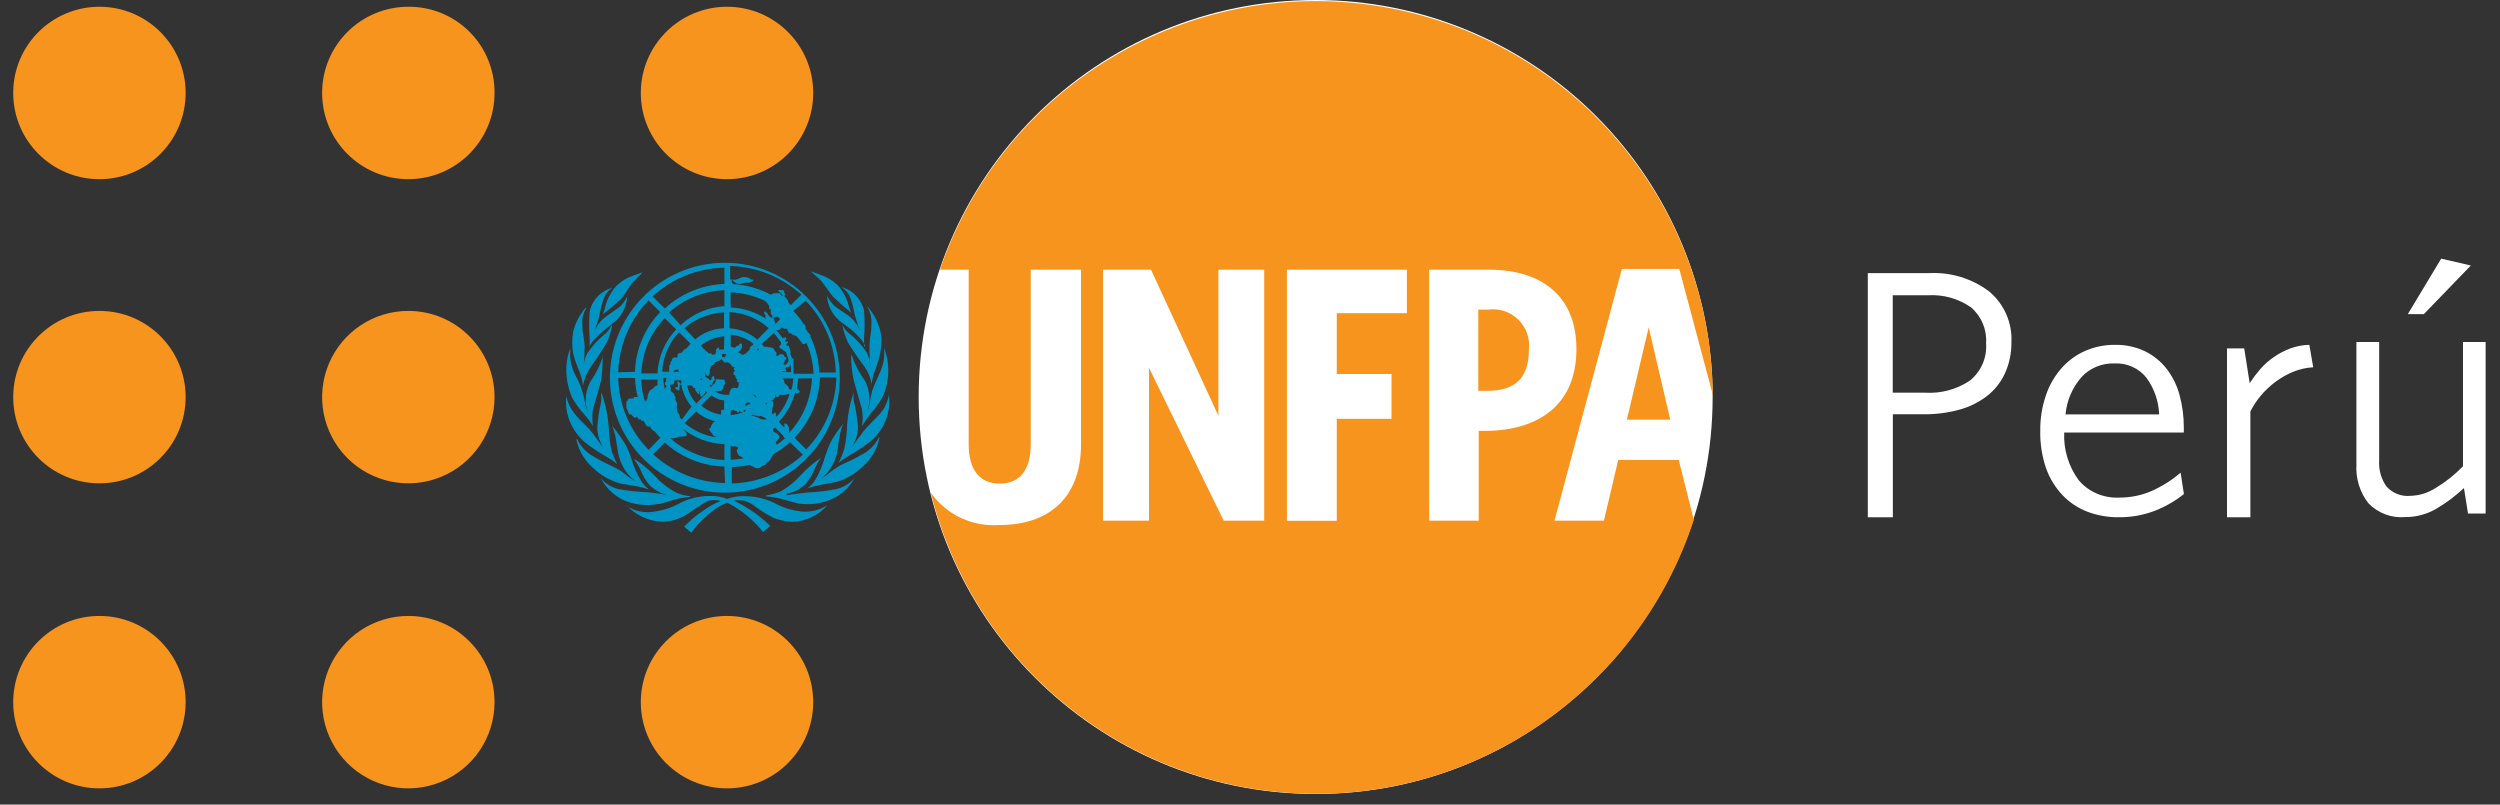 <?xml version="1.0" encoding="UTF-8"?>
<svg width="174px" height="56px" viewBox="0 0 174 56" version="1.1" xmlns="http://www.w3.org/2000/svg" xmlns:xlink="http://www.w3.org/1999/xlink">
    <rect x="0" y="0" width="174" height="56" fill="#333333" stroke="none"/>
    <title>Group 2</title>
    <g id="Page-1" stroke="none" stroke-width="1" fill="none" fill-rule="evenodd">
        <g id="Group-2" transform="translate(0.92, -0)" fill-rule="nonzero">
            <path d="M33.5,27.64 C33.5,30.071 32.033,32.262 29.784,33.188 C27.536,34.114 24.952,33.591 23.24,31.865 C21.528,30.138 21.027,27.549 21.971,25.309 C22.916,23.069 25.119,21.62 27.55,21.64 C30.844,21.667 33.5,24.346 33.5,27.64" id="Path" fill="#F7941D"></path>
            <path d="M33.5,48.87 C33.5,51.301 32.033,53.492 29.784,54.418 C27.536,55.344 24.952,54.821 23.24,53.095 C21.528,51.368 21.027,48.779 21.971,46.539 C22.916,44.299 25.119,42.85 27.55,42.87 C30.844,42.897 33.5,45.576 33.5,48.87" id="Path" fill="#F7941D"></path>
            <path d="M33.5,6.47 C33.5,9.784 30.814,12.47 27.5,12.47 C24.186,12.47 21.5,9.784 21.5,6.47 C21.5,3.156 24.186,0.47 27.5,0.47 C29.095,0.457 30.629,1.084 31.757,2.213 C32.886,3.341 33.513,4.875 33.5,6.47" id="Path" fill="#F7941D"></path>
            <path d="M12,27.64 C12,30.954 9.314,33.64 6,33.64 C2.686,33.64 0,30.954 0,27.64 C0,24.326 2.686,21.64 6,21.64 C9.314,21.64 12,24.326 12,27.64" id="Path" fill="#F7941D"></path>
            <path d="M12,48.87 C12,52.184 9.314,54.87 6,54.87 C2.686,54.87 0,52.184 0,48.87 C0,45.556 2.686,42.87 6,42.87 C9.314,42.87 12,45.556 12,48.87" id="Path" fill="#F7941D"></path>
            <path d="M12,6.47 C12,9.784 9.314,12.47 6,12.47 C2.686,12.47 0,9.784 0,6.47 C0,3.156 2.686,0.47 6,0.47 C9.314,0.47 12,3.156 12,6.47" id="Path" fill="#F7941D"></path>
            <path d="M55.68,48.87 C55.68,52.184 52.994,54.87 49.68,54.87 C46.366,54.87 43.68,52.184 43.68,48.87 C43.68,45.556 46.366,42.87 49.68,42.87 C52.994,42.87 55.68,45.556 55.68,48.87" id="Path" fill="#F7941D"></path>
            <path d="M55.68,6.47 C55.68,9.784 52.994,12.47 49.68,12.47 C46.366,12.47 43.68,9.784 43.68,6.47 C43.68,3.156 46.366,0.47 49.68,0.47 C52.994,0.47 55.68,3.156 55.68,6.47" id="Path" fill="#F7941D"></path>
            <path d="M53.4,22.98 C53.4,22.98 53.57,23.19 53.63,23.25 C53.56,23.15 53.47,23.05 53.39,22.95 M50.04,19.47 C50.04,19.47 50.09,19.41 50.13,19.47 C50.176,19.477 50.224,19.477 50.27,19.47 L50.53,19.38 L50.73,19.29 L50.8,19.29 C51.006,19.263 51.213,19.325 51.37,19.46 L51.5,19.47 L51.42,19.39 C51.42,19.39 51.64,19.59 51.5,19.47 L51.5,19.54 C51.423,19.588 51.343,19.632 51.26,19.67 C51.2,19.68 51.14,19.68 51.08,19.67 L50.94,19.67 L50.61,19.76 C50.499,19.772 50.386,19.747 50.29,19.69 L50.13,19.58 L50.04,19.47 Z M53.29,20.19 C53.35,20.19 53.36,20.19 53.42,20.19 C53.48,20.19 53.42,20.19 53.56,20.19 C53.625,20.217 53.668,20.28 53.67,20.35 C53.67,20.4 53.67,20.45 53.73,20.49 C53.79,20.53 53.64,20.6 53.57,20.56 C53.517,20.519 53.473,20.468 53.44,20.41 L53.27,20.28 C53.27,20.28 53.27,20.2 53.27,20.16 M51.92,24.32 L51.85,24.24 L51.77,24.32 C51.77,24.32 51.89,24.45 51.87,24.41 C51.85,24.37 51.87,24.41 51.87,24.32 M51.5,23.91 C51.051,23.558 50.509,23.346 49.94,23.3 L49.94,24.13 C50.042,24.148 50.142,24.175 50.24,24.21 L50.24,24.21 C50.294,24.108 50.395,24.04 50.51,24.03 C50.51,24.03 50.51,23.97 50.58,23.92 C50.65,23.87 50.71,23.92 50.72,23.98 C50.743,24.114 50.71,24.251 50.63,24.36 C50.579,24.43 50.505,24.48 50.42,24.5 C50.549,24.564 50.673,24.637 50.79,24.72 L50.87,24.64 L50.87,24.64 L50.95,24.64 L51.31,24.27 L51.31,24.27 C51.31,24.27 51.16,24.27 51.37,24.08 C51.406,24.052 51.446,24.032 51.49,24.02 M49.49,23.41 C48.888,23.448 48.314,23.675 47.85,24.06 L48.28,24.49 C48.36,24.49 48.34,24.57 48.43,24.59 C48.52,24.61 48.51,24.59 48.57,24.59 C48.63,24.59 48.57,24.59 48.62,24.67 C48.67,24.75 48.7,24.67 48.7,24.67 C48.7,24.67 48.7,24.67 48.83,24.67 C48.96,24.67 48.83,24.58 48.91,24.53 C48.928,24.482 48.928,24.428 48.91,24.38 C48.91,24.32 48.98,24.26 49.02,24.21 C49.06,24.16 49.08,24.21 49.12,24.21 C49.16,24.21 49.12,24.28 49.12,24.32 C49.12,24.36 49.26,24.32 49.47,24.32 L49.49,23.41 Z M46.92,26.93 C47.033,27.357 47.246,27.751 47.54,28.08 L48.29,27.33 L48.2,27.21 L48.2,27.21 C48.14,27.21 48.2,27.33 48.15,27.37 C48.104,27.398 48.069,27.44 48.05,27.49 C48.05,27.54 47.92,27.65 47.85,27.59 C47.78,27.53 47.85,27.25 47.75,27.24 C47.65,27.23 47.75,27.24 47.75,27.37 C47.75,27.5 47.75,27.43 47.66,27.42 L47.5,27.19 C47.4,27.11 47.5,27.05 47.5,27.05 C47.5,27.05 47.43,26.99 47.4,26.99 C47.37,26.99 47.4,27.05 47.33,26.99 C47.26,26.93 47.27,26.85 47.27,26.85 C47.195,26.844 47.121,26.827 47.05,26.8 L46.95,26.8 M47.95,26.44 C47.95,26.44 47.95,26.38 47.95,26.35 C47.95,26.32 47.81,26.35 47.82,26.42 C47.83,26.49 47.88,26.42 47.96,26.42 M47.88,28.23 C48.288,28.571 48.784,28.789 49.31,28.86 C49.315,28.88 49.315,28.9 49.31,28.92 L49.4,28.92 C49.477,28.932 49.556,28.906 49.61,28.85 C49.69,28.77 49.67,28.85 49.73,28.85 L49.84,28.69 C49.89,28.69 49.91,28.59 49.94,28.59 L49.94,28.89 C50.314,28.865 50.678,28.763 51.01,28.59 C50.95,28.59 50.87,28.49 50.85,28.49 C50.83,28.49 50.85,28.6 50.85,28.63 C50.85,28.66 50.68,28.72 50.66,28.69 C50.64,28.66 50.52,28.59 50.52,28.6 C50.52,28.76 50.44,28.72 50.44,28.72 C50.29,28.5 50.24,28.64 50.16,28.56 C50.08,28.48 50.05,28.56 50.05,28.56 C50.05,28.56 49.95,28.56 49.9,28.63 C49.85,28.7 49.9,28.72 49.8,28.74 L49.69,28.9 C49.63,28.9 49.69,28.9 49.57,28.9 C49.516,28.956 49.437,28.982 49.36,28.97 L49.27,28.97 C49.275,28.95 49.275,28.93 49.27,28.91 L49.27,28.8 C49.27,28.59 49.27,28.53 49.32,28.52 C49.37,28.51 49.42,28.52 49.48,28.52 L49.48,28.22 C49.48,28.22 49.48,28.22 49.48,28.22 L49.48,27.87 C49.156,27.839 48.848,27.718 48.59,27.52 L47.88,28.23 Z M51.18,28.49 L51.33,28.41 C51.278,28.395 51.223,28.421 51.2,28.47 C51.2,28.47 51.2,28.47 51.2,28.47 M51.4,27.39 L51.72,27.71 C51.718,27.644 51.701,27.579 51.67,27.52 L51.5,27.47 L51.44,27.47 L51.44,27.4 L51.44,27.4 L51.4,27.39 Z M52.4,28.04 L52.32,28.13 L52.32,28.13 C52.38,28.13 52.42,28.13 52.47,28.13 C52.52,28.13 52.47,28.01 52.55,27.95 C52.63,27.89 52.7,27.89 52.77,27.89 C52.84,27.89 52.84,27.89 52.89,27.99 C52.907,28.072 52.907,28.158 52.89,28.24 C52.89,28.24 52.83,28.37 52.82,28.58 C52.81,28.79 52.76,28.58 52.82,28.77 L52.82,28.77 L52.9,28.85 L52.9,28.85 C52.9,28.74 53.02,28.68 53.05,28.73 C53.091,28.815 53.118,28.906 53.13,29 C53.545,28.548 53.853,28.008 54.03,27.42 L54.03,27.42 L53.7,27.48 C53.61,27.489 53.52,27.489 53.43,27.48 C53.43,27.48 53.36,27.41 53.33,27.48 C53.3,27.55 53.27,27.66 53.15,27.63 C53.03,27.6 53.15,27.48 53.06,27.47 C52.97,27.46 53.06,27.52 53.06,27.59 C52.997,27.676 52.94,27.766 52.89,27.86 C52.89,27.86 52.64,27.86 52.6,27.96 C52.573,28.022 52.532,28.077 52.48,28.12 M54.18,27.12 C54.242,26.864 54.279,26.603 54.29,26.34 L53.5,26.34 L53.63,26.45 C53.7,26.52 53.63,26.6 53.69,26.67 C53.75,26.74 53.76,26.73 53.87,26.83 C53.98,26.93 53.97,27.03 54.01,27.09 C54.05,27.15 54.01,27.09 54.01,27.09 M51.5,28.83 L51.35,28.92 L51.35,28.92 C51.536,28.951 51.717,29.005 51.89,29.08 C51.973,29.142 52.068,29.183 52.17,29.2 C52.26,29.192 52.35,29.192 52.44,29.2 L52.29,29.05 C52.227,29.037 52.166,29.013 52.11,28.98 C51.96,28.91 52,28.98 51.87,28.98 C51.749,28.931 51.62,28.901 51.49,28.89 M48.93,29.34 C48.413,29.226 47.932,28.986 47.53,28.64 L46.73,29.44 C47.359,29.979 48.129,30.326 48.95,30.44 L48.72,30.31 C48.678,30.218 48.62,30.133 48.55,30.06 C48.482,29.991 48.446,29.897 48.45,29.8 C48.54,29.8 48.56,29.73 48.56,29.73 C48.584,29.611 48.639,29.501 48.72,29.41 L48.93,29.3 M47.21,28.3 C46.851,27.864 46.607,27.345 46.5,26.79 L46.5,26.79 C46.464,26.763 46.416,26.763 46.38,26.79 C46.38,26.79 46.38,27.03 46.38,27.05 C46.38,27.07 46.38,27.18 46.3,27.18 C46.263,27.172 46.233,27.146 46.22,27.11 C46.22,27.11 46.14,27.11 46.13,27.11 C46.12,27.11 46.04,27.01 46.13,26.94 C46.22,26.87 46.19,27.01 46.25,26.94 C46.31,26.87 46.18,26.56 46.25,26.55 C46.32,26.54 46.41,26.69 46.43,26.7 L46.5,26.7 C46.505,26.623 46.505,26.547 46.5,26.47 L46.01,26.47 C46.01,26.47 46.01,26.7 45.96,26.74 C45.91,26.78 45.73,26.74 45.71,26.82 C45.69,26.9 45.77,26.91 45.77,27.03 C45.77,27.15 45.71,27.03 45.77,27.18 C45.83,27.33 45.98,27.33 46.01,27.46 C46.027,27.54 46.061,27.615 46.11,27.68 C46.11,27.68 46.03,27.78 46.11,27.87 C46.168,27.956 46.203,28.056 46.21,28.16 C46.175,28.301 46.175,28.449 46.21,28.59 C46.27,28.83 46.27,28.67 46.35,28.83 C46.384,28.902 46.401,28.981 46.4,29.06 C46.438,29.114 46.482,29.164 46.53,29.21 L47.21,28.3 Z M45.61,26.3 L45.24,26.3 C45.249,26.57 45.289,26.839 45.36,27.1 C45.42,27.1 45.36,27.04 45.36,27 C45.36,26.96 45.43,27 45.45,26.93 C45.47,26.86 45.45,26.93 45.45,26.87 C45.45,26.81 45.37,26.81 45.36,26.75 C45.35,26.69 45.36,26.62 45.42,26.55 C45.48,26.48 45.42,26.45 45.42,26.38 C45.42,26.31 45.42,26.38 45.54,26.3 M46.31,25.87 C46.31,25.87 46.31,25.77 46.31,25.73 C46.264,25.72 46.216,25.72 46.17,25.73 C46.06,25.73 45.95,25.8 45.96,25.9 L46.31,25.87 Z M46.9,24.2 C46.975,24.102 47.055,24.009 47.14,23.92 L46.34,23.12 C45.632,23.866 45.217,24.843 45.17,25.87 L45.66,25.87 C45.643,25.821 45.643,25.769 45.66,25.72 C45.66,25.67 45.66,25.47 45.66,25.44 C45.66,25.41 45.72,25.37 45.74,25.34 C45.76,25.31 45.74,25.24 45.74,25.22 C45.769,25.173 45.802,25.13 45.84,25.09 C45.84,25.09 45.84,24.93 45.97,24.89 C46.1,24.85 46.1,24.89 46.17,24.89 C46.24,24.89 46.24,24.78 46.24,24.78 C46.24,24.78 46.24,24.78 46.24,24.68 C46.24,24.58 46.54,24.54 46.54,24.54 C46.54,24.54 46.54,24.48 46.69,24.35 C46.762,24.297 46.839,24.25 46.92,24.21 M47.47,23.62 C48.029,23.143 48.735,22.871 49.47,22.85 L49.47,21.74 C48.456,21.787 47.487,22.174 46.72,22.84 L47.47,23.62 Z M49.85,22.85 C50.567,22.889 51.25,23.167 51.79,23.64 L52.58,22.84 C51.825,22.165 50.861,21.77 49.85,21.72 L49.85,22.85 Z M52.09,23.94 L52.26,24.13 C52.26,24.13 52.26,24.13 52.39,24.13 L52.82,24.2 C52.95,24.2 52.99,24.45 53.06,24.48 C53.13,24.51 53.12,24.54 53.12,24.61 C53.12,24.68 53.12,24.66 53.12,24.7 C53.12,24.74 53.12,24.8 53.23,24.76 C53.286,24.675 53.391,24.634 53.49,24.66 C53.71,24.66 53.63,24.82 53.72,24.85 C53.81,24.88 53.78,24.85 53.81,24.93 C53.84,25.01 53.81,25.01 53.75,25.03 C53.714,25.044 53.693,25.082 53.7,25.12 C53.7,25.12 53.7,25.21 53.64,25.24 C53.58,25.27 53.64,25.38 53.64,25.38 C53.64,25.38 53.73,25.38 53.77,25.38 C53.81,25.38 53.97,25.17 53.97,25.07 L53.97,25.07 C53.924,24.893 53.867,24.72 53.8,24.55 C53.785,24.515 53.761,24.484 53.73,24.46 C53.586,24.377 53.449,24.284 53.32,24.18 C53.32,24.11 53.32,24.09 53.38,24.04 C53.432,23.988 53.455,23.913 53.44,23.84 L53.36,23.72 L53.09,23.36 L52.94,23.18 L52.09,23.94 Z M53.5,25.9 L54.15,25.9 C54.15,25.722 54.13,25.544 54.09,25.37 C54.065,25.42 54.035,25.467 54,25.51 C53.93,25.59 53.86,25.51 53.78,25.58 C53.7,25.65 53.78,25.69 53.78,25.73 C53.78,25.77 53.84,25.73 53.78,25.83 C53.72,25.93 53.67,25.83 53.63,25.83 C53.59,25.83 53.54,25.83 53.49,25.83 M56.15,26.26 C56.106,27.835 55.475,29.337 54.38,30.47 L55.19,31.28 C56.495,29.937 57.245,28.152 57.29,26.28 L56.15,26.26 Z M54.06,30.77 C53.711,31.101 53.321,31.387 52.9,31.62 L52.9,31.62 C52.818,31.791 52.717,31.952 52.6,32.1 C52.6,32.17 52.53,32.1 52.44,32.2 C52.35,32.3 52.44,32.33 52.29,32.37 L52.11,32.44 C52.037,32.531 51.928,32.586 51.812,32.591 C51.695,32.597 51.582,32.553 51.5,32.47 C51.44,32.47 51.34,32.42 51.28,32.35 L51.28,32.35 C50.863,32.444 50.438,32.498 50.01,32.51 L50.01,33.65 C51.846,33.599 53.603,32.889 54.96,31.65 L54.06,30.77 Z M49.5,32.47 C47.961,32.432 46.487,31.839 45.35,30.8 L44.54,31.62 C45.909,32.871 47.686,33.581 49.54,33.62 L49.5,32.47 Z M45.04,30.47 C44.899,30.324 44.765,30.17 44.64,30.01 C44.53,30.01 44.54,29.94 44.42,29.85 C44.3,29.76 44.36,29.64 44.31,29.62 C44.26,29.6 44.31,29.62 44.31,29.68 C44.31,29.74 44.24,29.68 44.16,29.68 C44.08,29.68 44.02,29.55 44.02,29.55 C44.02,29.55 43.91,29.34 43.88,29.3 C43.85,29.26 43.78,29.3 43.74,29.3 C43.7,29.3 43.74,29.22 43.65,29.19 C43.614,29.181 43.576,29.181 43.54,29.19 C43.491,29.114 43.437,29.04 43.38,28.97 C43.38,28.97 43.38,29.08 43.28,29.08 C43.18,29.08 43.05,28.87 43,28.84 C42.95,28.81 42.94,28.89 42.88,28.84 C42.82,28.752 42.776,28.654 42.75,28.55 C42.75,28.55 42.7,28.46 42.68,28.39 C42.665,28.25 42.665,28.11 42.68,27.97 C42.68,27.89 42.74,27.97 42.77,27.85 C42.8,27.73 42.87,27.74 42.92,27.74 C42.97,27.74 42.99,27.74 43.02,27.74 C43.05,27.74 43.12,27.74 43.17,27.74 C43.22,27.74 43.17,27.67 43.17,27.64 C43.17,27.61 43.25,27.64 43.31,27.64 C43.37,27.64 43.45,27.59 43.47,27.64 L43.47,27.64 C43.356,27.205 43.292,26.759 43.28,26.31 L42.11,26.31 C42.153,28.186 42.912,29.975 44.23,31.31 L45.04,30.47 Z M43.27,25.88 C43.323,24.324 43.95,22.842 45.03,21.72 L44.22,20.91 C42.915,22.253 42.162,24.038 42.11,25.91 L43.27,25.88 Z M45.35,21.47 C46.487,20.426 47.958,19.82 49.5,19.76 L49.5,18.63 C47.645,18.662 45.866,19.374 44.5,20.63 L45.35,21.47 Z M50.1,19.77 C51.016,19.827 51.909,20.08 52.72,20.51 L52.95,20.41 C52.95,20.41 52.88,20.41 52.95,20.41 L53.15,20.41 C53.28,20.41 53.29,20.41 53.34,20.41 C53.39,20.41 53.41,20.52 53.47,20.57 C53.53,20.62 53.47,20.57 53.61,20.57 C53.7,20.628 53.776,20.707 53.83,20.8 C53.83,20.86 53.91,20.8 53.96,21.07 L54.12,21.24 L54.85,20.51 C53.494,19.27 51.737,18.56 49.9,18.51 L49.9,19.44 L49.9,19.44 C49.99,19.44 50.02,19.44 50.01,19.57 C50,19.7 50.01,19.62 50.01,19.64 M54.29,21.64 C54.547,21.903 54.779,22.192 54.98,22.5 C55.053,22.559 55.111,22.634 55.15,22.72 C55.147,22.743 55.147,22.767 55.15,22.79 L55.15,22.89 L55.15,22.89 C55.221,22.966 55.279,23.054 55.32,23.15 C55.437,23.212 55.508,23.337 55.5,23.47 C55.868,24.24 56.073,25.077 56.1,25.93 L57.25,25.93 C57.209,24.059 56.462,22.274 55.16,20.93 L54.29,21.64 Z M49.63,24.64 L49.63,24.64 C49.53,24.63 49.43,24.63 49.33,24.64 C49.349,24.659 49.349,24.691 49.33,24.71 C49.33,24.77 49.33,24.94 49.33,24.94 C49.22,25.14 48.83,25.21 48.83,25.21 C48.83,25.21 48.83,25.34 48.71,25.39 C48.641,25.423 48.582,25.475 48.54,25.54 C48.54,25.6 48.54,25.66 48.49,25.73 C48.44,25.8 48.49,25.84 48.49,25.89 C48.473,25.979 48.446,26.066 48.41,26.15 C48.41,26.15 48.32,26.15 48.28,26.15 C48.24,26.15 48.21,25.93 48.18,25.9 L48.18,25.9 L48.18,25.99 C48.17,26.08 48.17,26.17 48.18,26.26 C48.24,26.26 48.18,26.26 48.24,26.26 C48.3,26.26 48.5,26.47 48.5,26.47 C48.5,26.47 48.6,26.47 48.61,26.32 C48.62,26.17 48.72,26.19 48.77,26.19 C48.82,26.19 48.77,26.29 48.77,26.31 C48.77,26.33 48.83,26.31 48.83,26.39 C48.83,26.47 48.69,26.55 48.67,26.67 C48.65,26.79 48.61,26.8 48.57,26.82 C48.53,26.84 48.51,26.68 48.47,26.75 C48.43,26.82 48.56,26.94 48.56,26.94 C48.62,26.894 48.666,26.832 48.69,26.76 C48.69,26.76 48.77,26.76 48.83,26.68 C48.89,26.6 48.9,26.45 48.9,26.41 C48.9,26.37 48.96,26.41 49.26,26.41 C49.56,26.41 49.54,26.49 49.52,26.57 C49.5,26.65 49.57,26.57 49.57,26.64 C49.57,26.71 49.46,26.82 49.42,26.9 C49.38,26.98 49.47,26.99 49.42,27.03 C49.395,27.051 49.378,27.079 49.37,27.11 C49.21,27.29 49.19,27.18 49.1,27.22 C49.031,27.24 48.959,27.24 48.89,27.22 L48.82,27.22 C49.06,27.389 49.346,27.48 49.64,27.48 L49.83,27.48 C49.83,27.33 49.92,27.08 50.04,27.02 C50.16,26.96 50.31,27.02 50.38,27.02 C50.433,26.991 50.469,26.939 50.48,26.88 C50.504,26.798 50.504,26.712 50.48,26.63 C50.48,26.55 50.38,26.63 50.36,26.52 C50.34,26.41 50.48,26.46 50.36,26.38 C50.24,26.3 50.28,26.15 50.24,26.12 C50.2,26.09 50.18,26.12 50.14,26.07 C50.1,26.02 50.14,25.97 50.14,25.91 C50.14,25.85 50.25,25.84 50.23,25.78 C50.21,25.72 50.17,25.78 50.15,25.71 C50.151,25.65 50.169,25.591 50.2,25.54 C50.2,25.54 50.04,25.54 50.02,25.49 C49.97,25.386 49.89,25.299 49.79,25.24 C49.695,25.211 49.595,25.211 49.5,25.24 C49.462,25.168 49.407,25.106 49.34,25.06 C49.24,24.92 49.34,24.94 49.34,24.87 C49.34,24.8 49.51,24.87 49.53,24.87 M57.53,26.21 C57.562,29.453 55.634,32.394 52.647,33.658 C49.661,34.921 46.207,34.257 43.902,31.975 C41.597,29.694 40.898,26.247 42.132,23.247 C43.365,20.248 46.287,18.29 49.53,18.29 C53.917,18.29 57.486,21.823 57.53,26.21 M53.11,22.98 L53.2,23.08 C53.28,23.18 53.37,23.28 53.44,23.38 L53.56,23.55 L53.68,23.48 C53.75,23.48 53.79,23.48 53.81,23.58 C53.83,23.68 53.67,23.66 53.73,23.75 C53.79,23.84 53.88,23.75 53.9,23.75 C53.932,23.787 53.932,23.843 53.9,23.88 C53.9,23.88 53.83,23.88 53.82,23.97 L53.82,24.05 C53.88,24.05 53.99,24.05 53.99,24.12 C53.99,24.19 54.08,24.32 54.09,24.42 C54.109,24.472 54.109,24.528 54.09,24.58 C54.09,24.7 54.17,24.82 54.2,24.95 C54.235,24.935 54.275,24.935 54.31,24.95 L54.31,24.95 C54.315,25.003 54.315,25.057 54.31,25.11 C54.313,25.177 54.313,25.243 54.31,25.31 C54.315,25.367 54.315,25.423 54.31,25.48 C54.32,25.56 54.32,25.64 54.31,25.72 L54.31,25.72 C54.315,25.817 54.315,25.913 54.31,26.01 L55.7,26.01 C55.675,25.279 55.512,24.56 55.22,23.89 L55.16,23.89 C55.109,23.924 55.051,23.944 54.99,23.95 C54.93,23.95 54.89,23.86 54.89,23.86 C54.89,23.86 54.57,23.44 54.52,23.4 C54.468,23.36 54.406,23.335 54.34,23.33 C54.21,23.33 54.23,23.26 54.23,23.26 L53.97,23.15 L53.88,22.97 C53.883,22.94 53.883,22.91 53.88,22.88 C53.804,22.871 53.726,22.871 53.65,22.88 C53.596,22.853 53.546,22.819 53.5,22.78 L53.32,22.97 L53.32,22.97 M49.94,21.4 C50.82,21.439 51.674,21.716 52.41,22.2 C52.38,22.152 52.353,22.102 52.33,22.05 C52.33,22.05 52.39,21.98 52.39,21.98 C52.26,21.81 52.23,21.73 52.28,21.69 C52.33,21.65 52.45,21.76 52.52,21.87 C52.59,21.98 52.68,22.09 52.74,22.1 C52.8,22.11 52.91,22.1 52.94,22.22 C52.982,22.307 53.015,22.397 53.04,22.49 C53.04,22.49 53.04,22.49 53.04,22.56 L53.37,22.23 C53.329,22.145 53.263,22.075 53.18,22.03 L52.94,22.11 C52.94,22.11 52.86,22.11 52.83,22.11 C52.819,22.054 52.819,21.996 52.83,21.94 C52.83,21.94 52.73,21.88 52.73,21.83 C52.73,21.78 52.73,21.63 52.73,21.57 C52.697,21.533 52.66,21.499 52.62,21.47 C52.62,21.47 52.62,21.28 52.55,21.19 C52.483,21.098 52.406,21.014 52.32,20.94 C51.573,20.578 50.759,20.377 49.93,20.35 L49.94,21.4 Z M46.45,22.63 C47.281,21.847 48.36,21.38 49.5,21.31 L49.5,20.2 C48.073,20.242 46.708,20.792 45.65,21.75 L46.45,22.63 Z M44.84,25.99 C44.892,24.847 45.354,23.761 46.14,22.93 L45.35,22.14 C44.349,23.178 43.769,24.549 43.72,25.99 L44.84,25.99 Z M44.84,26.84 C44.84,26.7 44.84,26.57 44.84,26.42 L43.71,26.42 C43.726,26.961 43.82,27.496 43.99,28.01 L43.99,28.01 C43.99,28.01 43.99,28.01 43.99,27.9 C43.99,27.79 44.07,27.9 44.09,27.9 C44.11,27.9 44.09,27.83 44.09,27.79 C44.09,27.75 44.15,27.79 44.15,27.7 C44.15,27.61 44.15,27.7 44.15,27.63 C44.152,27.554 44.169,27.479 44.2,27.41 C44.227,27.345 44.257,27.282 44.29,27.22 C44.34,27.12 44.53,27.06 44.59,26.99 C44.65,26.92 44.65,26.86 44.77,26.84 C44.811,26.822 44.859,26.822 44.9,26.84 M49.5,30.91 C48.397,30.874 47.34,30.465 46.5,29.75 C46.542,29.798 46.589,29.842 46.64,29.88 C46.86,30.08 46.89,30.19 46.88,30.29 C46.87,30.39 46.37,30.39 46.37,30.39 L46.37,30.39 C46.204,30.468 46.023,30.505 45.84,30.5 C45.791,30.506 45.742,30.495 45.7,30.47 L45.7,30.47 C46.745,31.417 48.091,31.966 49.5,32.02 L49.5,30.91 Z M49.93,31 L49.93,32 C50.232,31.988 50.533,31.954 50.83,31.9 C50.75,31.827 50.654,31.772 50.55,31.74 C50.463,31.659 50.401,31.555 50.37,31.44 C50.31,31.27 50.49,31.26 50.45,31.15 C50.41,31.04 50.03,31.07 50.03,31.07 C50.03,31.07 50.09,31.14 49.93,30.98 M53.11,30.98 C53.337,30.824 53.554,30.653 53.76,30.47 L53.76,30.47 C53.725,30.488 53.685,30.488 53.65,30.47 C53.624,30.427 53.607,30.38 53.6,30.33 L53.01,29.75 C52.971,29.795 52.927,29.835 52.88,29.87 L52.88,30.02 C53.26,30.2 53.35,30.35 53.34,30.43 C53.33,30.51 53.07,30.73 53.07,30.8 C53.07,30.87 53.17,30.92 53.17,30.99 M54.63,26.34 C54.619,26.562 54.593,26.782 54.55,27 C54.55,27.08 54.72,27.17 54.74,27.25 C54.76,27.33 54.5,27.47 54.5,27.35 L54.43,27.29 C54.227,28.069 53.832,28.784 53.28,29.37 L53.67,29.76 C53.675,29.724 53.675,29.686 53.67,29.65 C53.67,29.51 53.67,29.47 53.67,29.47 C53.785,29.463 53.89,29.532 53.93,29.64 C53.93,29.7 53.93,29.64 53.99,29.75 C53.977,29.806 53.977,29.864 53.99,29.92 C53.997,29.953 53.997,29.987 53.99,30.02 C53.999,30.059 53.999,30.101 53.99,30.14 C54.966,29.105 55.534,27.752 55.59,26.33 L54.63,26.34 Z M51.24,28.03 C51.191,27.999 51.129,27.999 51.08,28.03 L50.95,28.13 C50.95,28.13 50.95,28.19 50.95,28.22 C50.95,28.25 51.06,28.22 51.06,28.22 L51.18,28.14 L51.27,28.14 C51.27,28.14 51.35,28.14 51.27,28.07" id="Shape" fill="#0094C5"></path>
            <path d="M43.8,18.95 L43.14,19.19 C42.7,19.336 42.299,19.583 41.97,19.91 C41.575,20.352 41.302,20.89 41.18,21.47 C41.11,21.71 41.04,21.88 41.04,21.88 C41.04,21.88 42.04,21.09 42.34,20.76 C42.64,20.43 42.96,19.76 43.23,19.55 L43.8,18.96 M40.09,24.14 C40.198,23.931 40.336,23.739 40.5,23.57 C40.7,23.356 40.914,23.156 41.14,22.97 C41.42,22.74 41.74,22.51 41.95,22.33 C42.419,21.885 42.699,21.276 42.73,20.63 C42.625,20.861 42.483,21.074 42.31,21.26 C42.03,21.53 41.38,21.91 41.1,22.16 C40.787,22.425 40.552,22.771 40.42,23.16 L40.42,23.16 C40.42,23.16 40.69,22.38 40.77,22.09 C40.838,21.676 40.939,21.268 41.07,20.87 C41.174,20.521 41.401,20.222 41.71,20.03 L41.71,20.03 C40.904,20.236 40.286,20.885 40.12,21.7 C40.075,22.313 40.075,22.927 40.12,23.54 C40.12,23.93 40.12,24.18 40.12,24.18 L40.09,24.14 Z M39.91,21.42 C39.683,21.755 39.577,22.157 39.61,22.56 C39.61,23.32 39.75,23.45 39.77,24.12 C39.77,24.611 39.743,25.102 39.69,25.59 L39.69,25.59 C39.701,25.241 39.79,24.9 39.95,24.59 C40.319,24.056 40.764,23.577 41.27,23.17 C41.422,23.025 41.544,22.852 41.63,22.66 C41.63,22.61 41.68,22.66 41.68,22.66 C41.62,23.063 41.498,23.454 41.32,23.82 C40.973,24.412 40.596,24.987 40.19,25.54 C39.926,25.929 39.745,26.368 39.66,26.83 L39.66,26.83 C39.613,26.488 39.526,26.152 39.4,25.83 C39.222,25.43 39.078,25.015 38.97,24.59 C38.888,24.093 38.888,23.587 38.97,23.09 C39.123,22.472 39.421,21.9 39.84,21.42 M40.97,24.82 C40.97,24.82 41.02,24.75 41.03,24.82 C41.03,25.372 40.994,25.923 40.92,26.47 C40.79,27.06 40.39,28.29 40.35,28.47 C40.295,28.868 40.295,29.272 40.35,29.67 C40.35,29.67 40.35,29.74 40.35,29.67 C40.35,29.6 39.94,29.05 39.73,28.82 C39.402,28.467 39.12,28.074 38.89,27.65 C38.602,26.982 38.469,26.257 38.5,25.53 C38.57,24.53 38.79,24.29 38.79,24.29 C38.79,24.29 38.79,24.29 38.79,24.29 C38.755,24.552 38.755,24.818 38.79,25.08 C38.851,25.492 38.99,25.89 39.2,26.25 C39.381,26.587 39.525,26.942 39.63,27.31 C39.715,27.585 39.778,27.866 39.82,28.15 C39.849,28.328 39.906,28.5 39.99,28.66 L39.99,28.66 C39.894,28.415 39.847,28.153 39.85,27.89 C39.839,27.417 39.956,26.951 40.19,26.54 C40.556,26.003 40.846,25.417 41.05,24.8 M40.92,27.37 C40.941,27.569 40.941,27.771 40.92,27.97 C40.783,28.555 40.692,29.15 40.65,29.75 C40.659,30.296 40.834,30.825 41.15,31.27 L41.15,31.27 L40.3,30.11 C40.02,29.75 39.43,29.24 39.16,28.9 C38.826,28.523 38.599,28.064 38.5,27.57 L38.5,27.57 C38.428,28.175 38.514,28.788 38.75,29.35 C38.982,29.917 39.35,30.418 39.82,30.81 C40.295,31.18 40.796,31.514 41.32,31.81 C41.573,31.953 41.814,32.117 42.04,32.3 C42.04,32.3 42.04,32.3 42.04,32.3 C41.878,31.996 41.744,31.678 41.64,31.35 C41.54,30.889 41.48,30.421 41.46,29.95 C41.418,29.07 41.25,28.202 40.96,27.37 L40.92,27.37 Z M39.19,30.58 C39.356,31.357 39.77,32.059 40.37,32.58 C40.898,33.087 41.544,33.455 42.25,33.65 C42.6,33.72 43,33.77 43.33,33.83 C43.635,33.885 43.936,33.962 44.23,34.06 C44.23,34.06 44.23,34.06 44.23,34.06 C44.029,33.893 43.854,33.698 43.71,33.48 C43.407,32.984 43.171,32.449 43.01,31.89 C43.01,31.89 42.86,31.45 42.68,31.06 C42.39,30.555 42.055,30.076 41.68,29.63 C41.68,29.63 41.62,29.63 41.68,29.63 C41.768,29.834 41.838,30.044 41.89,30.26 C41.97,30.63 42.08,31.52 42.16,31.77 C42.268,32.164 42.444,32.536 42.68,32.87 C42.86,33.101 43.069,33.31 43.3,33.49 C43.36,33.49 43.3,33.49 43.3,33.49 C43.125,33.396 42.958,33.289 42.8,33.17 C42.594,32.984 42.37,32.82 42.13,32.68 C41.75,32.45 41.22,32.27 40.47,31.82 C39.939,31.546 39.511,31.107 39.25,30.57 C39.25,30.57 39.25,30.5 39.25,30.57 M45.7,34.47 C45.65,34.47 45.06,34.36 44.16,34.26 C43.489,34.235 42.821,34.164 42.16,34.05 C41.669,33.938 41.228,33.672 40.9,33.29 C40.9,33.29 40.9,33.29 40.9,33.29 C41.237,33.925 41.76,34.442 42.4,34.77 C43.174,35.13 44.041,35.238 44.88,35.08 C45.15,35.08 45.55,34.91 45.95,34.79 C46.334,34.679 46.73,34.611 47.13,34.59 C47.13,34.59 47.13,34.59 47.08,34.53 C46.732,34.5 46.393,34.405 46.08,34.25 C45.531,33.953 45.04,33.56 44.63,33.09 C44.213,32.656 43.747,32.274 43.24,31.95 C43.24,31.95 43.24,31.95 43.24,32 C43.413,32.233 43.561,32.485 43.68,32.75 C43.821,33.116 44.024,33.454 44.28,33.75 C44.658,34.144 45.159,34.398 45.7,34.47 C45.7,34.47 45.7,34.47 45.7,34.47 M42.7,35.18 C43.331,35.86 44.203,36.265 45.13,36.31 C45.827,36.312 46.507,36.091 47.07,35.68 C47.478,35.386 47.902,35.116 48.34,34.87 C48.633,34.778 48.947,34.778 49.24,34.87 C48.825,35.033 48.431,35.248 48.07,35.51 C47.569,35.838 47.109,36.224 46.7,36.66 L47.19,37.08 C47.482,36.678 47.817,36.309 48.19,35.98 C48.622,35.56 49.127,35.221 49.68,34.98 C50.656,35.472 51.513,36.172 52.19,37.03 L52.69,36.61 C51.954,35.882 51.098,35.287 50.16,34.85 C50.16,34.85 50.29,34.77 50.89,34.85 C51.185,34.938 51.458,35.088 51.69,35.29 C52.075,35.574 52.483,35.825 52.91,36.04 C53.329,36.203 53.771,36.297 54.22,36.32 C55.163,36.292 56.051,35.872 56.67,35.16 C56.171,35.483 55.583,35.64 54.99,35.61 C54.364,35.563 53.753,35.396 53.19,35.12 C52.538,34.756 51.807,34.557 51.06,34.54 C50.596,34.506 50.13,34.568 49.69,34.72 C49.307,34.577 48.899,34.509 48.49,34.52 C47.798,34.518 47.114,34.671 46.49,34.97 C45.793,35.371 45.012,35.603 44.21,35.65 C43.663,35.66 43.126,35.503 42.67,35.2 C42.67,35.2 42.67,35.2 42.67,35.2 M55.5,18.88 L56.24,19.15 C56.672,19.296 57.066,19.539 57.39,19.86 C57.779,20.295 58.051,20.821 58.18,21.39 C58.211,21.525 58.265,21.654 58.34,21.77 C58.34,21.77 58.34,21.77 58.34,21.77 C57.894,21.419 57.467,21.045 57.06,20.65 C56.77,20.32 56.41,19.71 56.15,19.46 L55.5,18.88 M59.3,24.07 C59.197,23.866 59.066,23.677 58.91,23.51 C58.714,23.292 58.504,23.089 58.28,22.9 C58,22.68 57.67,22.47 57.47,22.29 C56.981,21.849 56.681,21.237 56.63,20.58 C56.758,20.816 56.916,21.035 57.1,21.23 C57.36,21.49 58.02,21.85 58.29,22.1 C58.6,22.368 58.835,22.713 58.97,23.1 L58.97,23.1 C58.832,22.757 58.712,22.406 58.61,22.05 C58.53,21.77 58.47,21.3 58.3,20.83 C58.193,20.478 57.962,20.176 57.65,19.98 C57.65,19.98 57.65,19.98 57.65,19.98 C58.447,20.194 59.055,20.841 59.22,21.65 C59.27,22.259 59.27,22.871 59.22,23.48 C59.22,23.87 59.22,24.13 59.22,24.13 L59.3,24.07 Z M59.44,21.34 C59.44,21.34 59.44,21.34 59.44,21.34 C59.653,21.699 59.754,22.113 59.73,22.53 C59.73,23.29 59.62,23.33 59.6,24 C59.589,24.491 59.609,24.982 59.66,25.47 L59.66,25.47 C59.632,25.152 59.551,24.841 59.42,24.55 C59.06,24.011 58.614,23.535 58.1,23.14 C57.934,22.987 57.798,22.804 57.7,22.6 C57.7,22.55 57.7,22.6 57.7,22.6 C57.784,23.02 57.914,23.429 58.09,23.82 C58.457,24.42 58.854,25 59.28,25.56 C59.52,25.918 59.681,26.324 59.75,26.75 L59.75,26.75 C59.782,26.407 59.863,26.07 59.99,25.75 C60.154,25.336 60.278,24.907 60.36,24.47 C60.453,24.001 60.453,23.519 60.36,23.05 C60.196,22.41 59.884,21.818 59.45,21.32 M58.38,24.76 C58.38,24.76 58.33,24.69 58.32,24.76 C58.317,25.335 58.377,25.908 58.5,26.47 C58.65,27.05 59.02,28.29 59.07,28.47 C59.145,28.866 59.145,29.274 59.07,29.67 C59.07,29.67 59.07,29.74 59.07,29.67 C59.25,29.363 59.45,29.069 59.67,28.79 C59.995,28.438 60.277,28.049 60.51,27.63 C60.797,27.004 60.93,26.318 60.9,25.63 C60.89,25.136 60.788,24.647 60.6,24.19 C60.6,24.19 60.6,24.19 60.6,24.19 C60.635,24.459 60.635,24.731 60.6,25 C60.546,25.37 60.431,25.728 60.26,26.06 C60.05,26.5 59.84,27.06 59.78,27.2 C59.708,27.494 59.652,27.791 59.61,28.09 C59.584,28.269 59.527,28.441 59.44,28.6 L59.44,28.6 C59.536,28.358 59.587,28.1 59.59,27.84 C59.603,27.362 59.489,26.889 59.26,26.47 C58.878,25.945 58.578,25.365 58.37,24.75 M58.5,27.31 C58.479,27.503 58.479,27.697 58.5,27.89 C58.649,28.484 58.749,29.09 58.8,29.7 C58.792,30.241 58.622,30.767 58.31,31.21 L58.31,31.21 C58.31,31.21 58.88,30.4 59.16,30.04 C59.44,29.68 60.01,29.15 60.29,28.84 C60.639,28.458 60.869,27.981 60.95,27.47 L60.95,27.47 C61.106,28.703 60.619,29.93 59.66,30.72 C59.188,31.093 58.686,31.427 58.16,31.72 C57.911,31.865 57.673,32.028 57.45,32.21 C57.45,32.21 57.45,32.21 57.45,32.21 C57.612,31.889 57.746,31.554 57.85,31.21 C57.945,30.752 58.005,30.287 58.03,29.82 C58.06,28.965 58.219,28.118 58.5,27.31 L58.5,27.31 Z M60.29,30.47 C60.137,31.247 59.728,31.951 59.13,32.47 C58.624,32.968 58.002,33.332 57.32,33.53 C56.96,33.62 56.56,33.67 56.22,33.74 C55.904,33.796 55.593,33.876 55.29,33.98 C55.29,33.98 55.29,33.98 55.29,33.98 C55.495,33.826 55.671,33.636 55.81,33.42 C56.107,32.919 56.336,32.381 56.49,31.82 C56.593,31.478 56.72,31.144 56.87,30.82 C57.124,30.347 57.425,29.901 57.77,29.49 C57.77,29.49 57.83,29.49 57.77,29.49 C57.679,29.699 57.609,29.917 57.56,30.14 C57.42,30.75 57.39,31.4 57.31,31.64 C57.212,32.03 57.039,32.397 56.8,32.72 C56.619,32.954 56.411,33.166 56.18,33.35 C56.12,33.35 56.18,33.35 56.18,33.35 C56.18,33.35 56.46,33.18 56.66,33.03 C56.917,32.811 57.191,32.614 57.48,32.44 C57.86,32.21 58.27,32.11 59.02,31.66 C59.545,31.406 59.973,30.988 60.24,30.47 C60.24,30.47 60.24,30.4 60.29,30.47 M53.83,34.47 C53.83,34.47 54.46,34.36 55.36,34.27 C56.008,34.243 56.654,34.166 57.29,34.04 C57.784,33.925 58.229,33.655 58.56,33.27 C58.56,33.27 58.56,33.27 58.56,33.27 C58.222,33.892 57.697,34.392 57.06,34.7 C56.302,35.053 55.456,35.172 54.63,35.04 C54.36,34.98 53.96,34.86 53.56,34.75 C53.174,34.632 52.774,34.565 52.37,34.55 C52.37,34.55 52.37,34.49 52.43,34.48 C52.773,34.423 53.108,34.329 53.43,34.2 C53.967,33.886 54.449,33.487 54.86,33.02 C55.267,32.585 55.723,32.199 56.22,31.87 C56.22,31.87 56.22,31.87 56.22,31.87 C56.048,32.111 55.9,32.369 55.78,32.64 C55.639,33.003 55.44,33.341 55.19,33.64 C54.827,34.022 54.35,34.274 53.83,34.36 C53.83,34.36 53.83,34.36 53.83,34.36" id="Shape" fill="#0094C5"></path>
            <path d="M118.28,27.64 C118.274,42.9 105.9,55.266 90.64,55.26 C75.38,55.254 63.014,42.88 63.02,27.62 C63.026,12.36 75.4,-0.006 90.66,-3.55271368e-15 C97.988,0.003 105.015,2.916 110.194,8.1 C115.374,13.283 118.283,20.312 118.28,27.64" id="Path" fill="#FFFFFF"></path>
            <path d="M102,29.99 L102,36.24 L98.55,36.24 L98.55,18.77 L102.71,18.77 C106.41,18.77 108.8,20.63 108.8,24.31 C108.8,27.99 106.39,29.94 102.53,29.99 L102,29.99 Z M97,21.8 L92.12,21.8 L92.12,26.03 L95.93,26.03 L95.93,29.15 L92.12,29.15 L92.12,36.25 L88.65,36.25 L88.65,18.77 L97,18.77 L97,21.8 Z M87.07,36.24 L84.25,36.24 L79.05,25.6 L79.05,36.24 L75.85,36.24 L75.85,18.77 L79.19,18.77 L83.88,28.93 L83.88,18.77 L87.07,18.77 L87.07,36.24 Z M115.92,32.01 L111.71,32.01 L110.71,36.24 L107.27,36.24 L111.96,18.72 L115.96,18.72 L118.29,27.47 C118.169,14.003 108.359,2.584 95.064,0.434 C81.77,-1.716 68.86,6.028 64.5,18.77 L66.5,18.77 L66.5,30.93 C66.5,32.72 67.28,33.66 68.66,33.66 C70.04,33.66 70.82,32.72 70.82,30.93 L70.82,18.77 L74.32,18.77 L74.32,30.91 C74.32,34.77 71.95,36.54 68.66,36.54 C66.776,36.687 64.952,35.833 63.86,34.29 C66.843,46.25 77.382,54.791 89.7,55.232 C102.018,55.673 113.14,47.906 116.97,36.19 L115.92,32.01 Z" id="Shape" fill="#F7941D"></path>
            <path d="M102.6,27.2 L101.97,27.2 L101.97,21.55 L102.64,21.55 C103.415,21.442 104.196,21.7 104.754,22.248 C105.313,22.797 105.584,23.573 105.49,24.35 C105.49,26.35 104.49,27.2 102.6,27.2" id="Path" fill="#F7941D"></path>
            <polygon id="Path" fill="#F7941D" points="112.31 29.21 113.83 22.79 115.33 29.21"></polygon>
            <path d="M137.507,20.27 C138.569,21.152 139.148,22.47 139.074,23.832 C139.084,24.585 138.926,25.33 138.61,26.016 C138.324,26.628 137.893,27.165 137.353,27.58 C136.776,28.016 136.117,28.337 135.415,28.524 C134.618,28.738 133.796,28.842 132.971,28.834 L130.822,28.834 L130.822,36 L129.08,36 L129.08,19.009 L133.336,19.009 C134.835,18.93 136.314,19.377 137.507,20.27 Z M159.81,24 L160.08,25.563 C159.602,25.589 159.132,25.694 158.689,25.875 C158.253,26.053 157.841,26.287 157.464,26.569 C157.089,26.846 156.748,27.165 156.447,27.521 C156.155,27.862 155.907,28.237 155.706,28.639 L155.706,36 L154.08,36 L154.08,24.25 L155.277,24.25 L155.658,26.667 C155.881,26.327 156.126,26.002 156.391,25.694 C156.667,25.379 156.981,25.099 157.326,24.861 C157.68,24.614 158.064,24.411 158.468,24.257 C158.898,24.098 159.352,24.012 159.81,24 Z M146.262,24.001 C147,23.983 147.731,24.14 148.391,24.457 C148.981,24.75 149.493,25.169 149.888,25.682 C150.306,26.232 150.609,26.853 150.782,27.513 C150.979,28.249 151.077,29.006 151.073,29.766 L151.073,30.106 L142.749,30.106 C142.694,31.287 143.048,32.453 143.757,33.42 C144.444,34.239 145.501,34.69 146.595,34.632 C147.371,34.634 148.138,34.477 148.845,34.169 C149.575,33.84 150.251,33.411 150.853,32.896 L151.08,34.387 C150.472,34.871 149.79,35.264 149.058,35.55 C148.252,35.858 147.391,36.011 146.524,35.999 C145.781,36.006 145.044,35.874 144.353,35.612 C143.702,35.359 143.118,34.971 142.643,34.475 C142.127,33.929 141.733,33.288 141.486,32.59 C141.201,31.749 141.064,30.868 141.082,29.983 C141.071,29.142 141.205,28.305 141.479,27.506 C141.709,26.816 142.078,26.175 142.565,25.621 C143.013,25.112 143.573,24.703 144.204,24.423 C144.85,24.141 145.552,23.997 146.262,24.001 Z M164.67,23.803 L164.67,32.035 C164.625,32.689 164.807,33.338 165.182,33.863 C165.6,34.323 166.194,34.562 166.799,34.513 C167.442,34.501 168.07,34.308 168.617,33.955 C169.305,33.54 169.939,33.035 170.504,32.451 L170.504,23.803 L172.08,23.803 L172.08,35.741 L170.854,35.741 L170.571,33.969 C169.979,34.524 169.331,35.009 168.638,35.417 C167.973,35.799 167.226,35.996 166.469,35.988 C165.527,36.07 164.598,35.72 163.922,35.028 C163.329,34.272 163.03,33.309 163.087,32.331 L163.087,23.803 L164.67,23.803 Z M146.24,25.294 C145.374,25.269 144.54,25.613 143.963,26.234 C143.318,26.971 142.926,27.881 142.841,28.84 L149.356,28.84 C149.326,27.925 149.017,27.038 148.469,26.288 C147.943,25.623 147.109,25.251 146.24,25.294 Z M133.245,20.552 L130.815,20.552 L130.815,27.332 L133.062,27.332 C134.173,27.4 135.276,27.102 136.194,26.485 C136.971,25.846 137.387,24.879 137.311,23.887 C137.378,22.941 136.991,22.019 136.264,21.393 C135.387,20.779 134.32,20.482 133.245,20.552 Z M168.988,18 L171.049,18.48 L167.782,21.862 L166.664,21.862 L168.988,18 Z" id="Combined-Shape" fill="#FFFFFF"></path>
        </g>
    </g>
</svg>